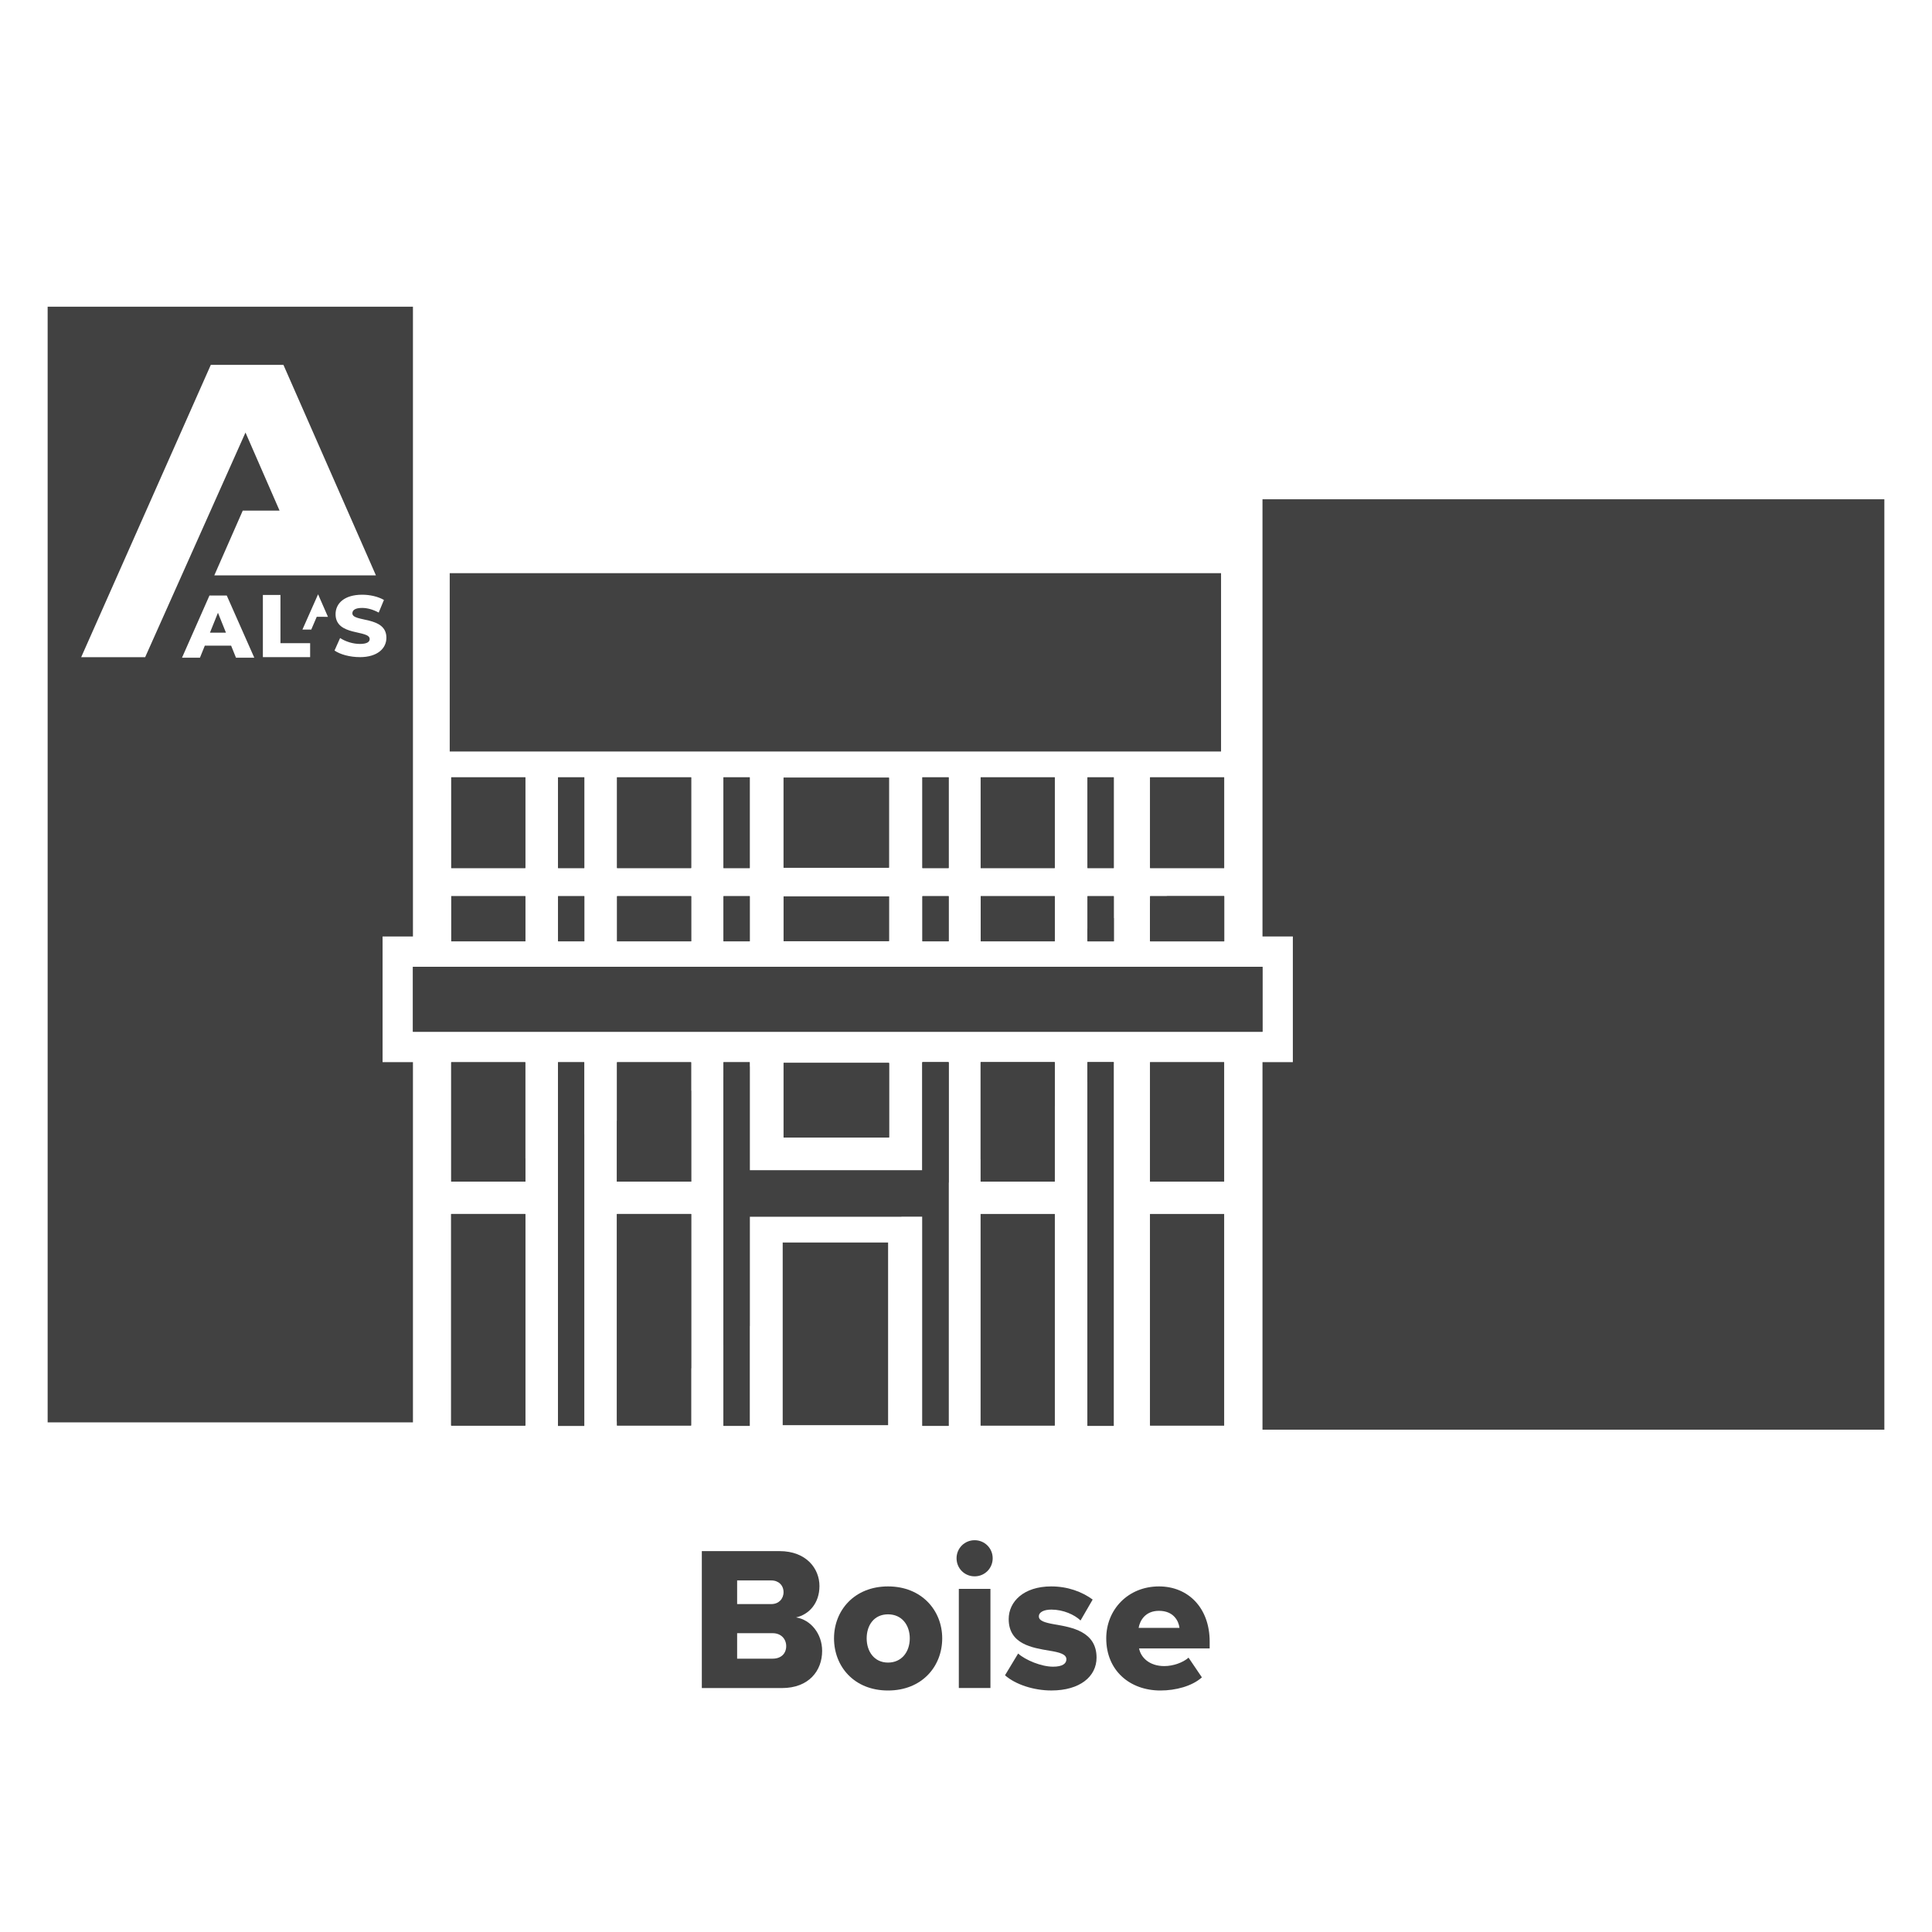 <?xml version="1.0" encoding="UTF-8"?>
<svg id="Layer_1" data-name="Layer 1" xmlns="http://www.w3.org/2000/svg" xmlns:xlink="http://www.w3.org/1999/xlink" viewBox="0 0 800 800">
  <defs>
    <style>
      .cls-1 {
        fill: none;
      }

      .cls-2 {
        clip-path: url(#clippath);
      }

      .cls-3 {
        fill: #414141;
      }

      .cls-4 {
        isolation: isolate;
      }
    </style>
    <clipPath id="clippath">
      <path class="cls-1" d="m324.47,371.18h43.64v18.52h-43.64v-18.52h0Zm0,68.98h43.64v30.83h-43.64v-30.83h0Zm-93.38-69.06h10.87v18.68h-10.87v-18.68Zm-44.23,0h30.68v18.68h-30.68v-18.68h0Zm68.66,0h30.68v18.68h-30.68v-18.68h0Zm194.8,0h10.87v18.68h-10.87v-18.68Zm25.91,0h30.68v18.68h-30.68v-18.68Zm-70.15,0h30.68v18.68h-30.68v-18.68Zm-106.49,0h10.87v18.68h-10.87v-18.68Zm82.36,0h10.87v18.68h-10.87v-18.68Zm-57.49-49.07h43.64v37.26h-43.64v-37.26Zm-93.38-.16h10.87v37.58h-10.87v-37.58Zm-44.23,0h30.68v37.58h-30.68v-37.58h0Zm68.66,0h30.68v37.58h-30.68v-37.58h0Zm194.8,0h10.87v37.58h-10.87v-37.58Zm25.91,0h30.68v37.58h-30.68v-37.58Zm-70.15,0h30.68v37.58h-30.68v-37.58Zm-106.49,0h10.87v37.58h-10.87v-37.58Zm82.36,0h10.87v37.58h-10.87v-37.58Zm94.27,180.83h30.68v87.57h-30.68v-87.57Zm0-62.85h30.68v49.44h-30.68v-49.44Zm-70.15,0h30.68v49.44h-30.68v-49.44Zm0,62.85h30.68v87.57h-30.68v-87.57Zm-150.57-62.85h30.68v49.44h-30.68v-49.44Zm0,62.85h30.68v87.57h-30.68v-87.57Zm-68.66,0h30.68v87.57h-30.68v-87.57Zm0-62.85h30.68v49.44h-30.68v-49.44Zm44.23,0h10.87v150.57h-10.87v-150.57h0Zm219.23,0h10.87v150.57h-10.87v-150.57h0Zm-68.36,44.83h-71.49v-44.83h-10.87v150.57h10.87v-86.68h71.49v86.68h10.87v-150.57h-10.87v44.83Z"/>
    </clipPath>
  </defs>
  <path class="cls-3" d="m324.47,371.18h43.64v18.52h-43.64v-18.52h0Zm0,68.98h43.64v30.83h-43.64v-30.83h0Zm-93.38-69.06h10.87v18.68h-10.87v-18.68Zm-44.23,0h30.68v18.68h-30.68v-18.68h0Zm68.66,0h30.68v18.68h-30.68v-18.68h0Zm194.8,0h10.87v18.68h-10.87v-18.68Zm25.91,0h30.68v18.68h-30.68v-18.68Zm-70.15,0h30.68v18.68h-30.68v-18.68Zm-106.49,0h10.87v18.68h-10.87v-18.68Zm82.36,0h10.87v18.68h-10.87v-18.68Zm-57.49-49.07h43.64v37.26h-43.64v-37.26Zm-93.38-.16h10.87v37.58h-10.87v-37.58Zm-44.23,0h30.68v37.58h-30.68v-37.58h0Zm68.66,0h30.68v37.58h-30.68v-37.58h0Zm194.8,0h10.87v37.58h-10.87v-37.58Zm25.91,0h30.68v37.58h-30.68v-37.58Zm-70.15,0h30.68v37.58h-30.68v-37.58Zm-106.49,0h10.87v37.58h-10.87v-37.58Zm82.36,0h10.87v37.58h-10.87v-37.58Zm94.27,180.83h30.68v87.57h-30.68v-87.57Zm0-62.85h30.68v49.44h-30.68v-49.44Zm-70.15,0h30.68v49.44h-30.68v-49.44Zm0,62.85h30.68v87.57h-30.68v-87.57Zm-150.57-62.85h30.68v49.44h-30.68v-49.44Zm0,62.85h30.68v87.57h-30.68v-87.57Zm-68.66,0h30.68v87.57h-30.68v-87.57Zm0-62.85h30.68v49.44h-30.68v-49.44Zm44.23,0h10.87v150.57h-10.87v-150.57h0Zm219.23,0h10.87v150.57h-10.87v-150.57h0Zm-68.36,44.83h-71.49v-44.83h-10.87v150.57h10.87v-86.68h71.49v86.68h10.87v-150.57h-10.87v44.83Z"/>
  <g class="cls-2">
    <g>
      <polygon class="cls-3" points="-115.67 856.53 608.92 333.65 613.86 163.15 -110.73 163.15 -115.67 856.53"/>
      <polygon class="cls-3" points="625.26 313.15 111.11 523.06 108.58 731.26 622.73 731.26 625.26 313.15"/>
    </g>
  </g>
  <rect class="cls-3" x="324.1" y="514.5" width="43.64" height="75.63"/>
  <rect class="cls-3" x="186.22" y="237.34" width="319.39" height="73.84"/>
  <polygon class="cls-3" points="86.94 261.97 93.56 261.97 90.25 253.73 86.94 261.97"/>
  <rect class="cls-3" x="170.99" y="400.34" width="351.78" height="26.9"/>
  <polygon class="cls-3" points="522.77 206.74 522.77 224.33 522.77 226.31 522.77 277.66 522.77 279.64 522.77 330.01 522.77 331.99 522.77 382.36 522.77 384.35 522.77 387.77 535.34 387.77 535.34 400.34 535.34 427.24 535.34 439.81 522.77 439.81 522.77 487.07 522.77 489.05 522.77 539.42 522.77 541.41 522.77 592 548.56 592 550.54 592 650.53 592 652.51 592 745.47 592 747.45 592 780.27 592 780.27 541.41 780.27 539.42 780.27 489.05 780.27 487.07 780.27 436.7 780.27 434.71 780.27 384.35 780.27 382.36 780.27 331.99 780.27 330.01 780.27 279.64 780.27 277.66 780.27 226.31 780.27 224.33 780.27 206.74 522.77 206.74"/>
  <path class="cls-3" d="m170.99,439.81h-12.57v-52.03h12.57V127H19.73v461.96h151.26v-149.15h0Zm-110.87-167.69h-26.5l1.33-3,51.78-116.77.56-1.27h30.07l.56,1.27,36.43,82.91,1.31,2.99h-66.92l1.31-2.99,9.91-22.55.56-1.28h15.24l-14.11-32.33-40.97,91.74-.56,1.26v.02Zm37.6.23l-2.02-5h-10.89l-2.02,5h-7.43l11.37-25.75h7.17l11.4,25.75h-7.58Zm30.7-.25h-19.57v-25.75h7.28v19.97h12.29v5.78Zm2.74-16.7l-2.27,5.29h-3.66l6.48-14.61,4.09,9.34-4.64-.02h0Zm17.83,16.7c-4.08,0-8.13-1.1-10.47-2.73l2.31-5.18c2.2,1.46,5.33,2.45,8.2,2.45s4.05-.82,4.05-2.02c0-3.94-14.13-1.06-14.13-10.3,0-4.44,3.62-8.06,11.01-8.06,3.23,0,6.57.75,9.02,2.17l-2.17,5.22c-2.38-1.28-4.72-1.92-6.89-1.92-2.95,0-4.01.99-4.01,2.24,0,3.8,14.09.96,14.09,10.12,0,4.33-3.62,8.02-11.01,8.02h0Z"/>
  <polygon class="cls-3" points="170.99 400.34 170.99 400.34 170.99 427.24 170.99 427.24 522.77 427.24 522.77 400.34 170.99 400.34"/>
  <g class="cls-4">
    <g class="cls-4">
      <path class="cls-3" d="m290.61,698.98v-56.7h32.13c11.22,0,16.58,7.31,16.58,14.45s-4.33,11.82-9.69,13.01c6.04.93,10.8,6.72,10.8,13.86,0,8.25-5.53,15.39-16.66,15.39h-33.15Zm14.62-34.77h14.2c2.98,0,5.02-2.12,5.02-4.93s-2.04-4.85-5.02-4.85h-14.2v9.78Zm0,22.61h14.71c3.49,0,5.61-2.12,5.61-5.19,0-2.89-2.04-5.36-5.61-5.36h-14.71v10.54Z"/>
      <path class="cls-3" d="m345.35,678.41c0-11.56,8.42-21.51,22.36-21.51s22.44,9.95,22.44,21.51-8.33,21.59-22.44,21.59-22.36-10.03-22.36-21.59Zm31.37,0c0-5.44-3.23-9.95-9.01-9.95s-8.84,4.51-8.84,9.95,3.15,10.03,8.84,10.03,9.01-4.5,9.01-10.03Z"/>
      <path class="cls-3" d="m396.09,645.25c0-4.17,3.32-7.48,7.48-7.48s7.48,3.32,7.48,7.48-3.31,7.48-7.48,7.48-7.48-3.31-7.48-7.48Zm.94,53.72v-41.06h13.09v41.06h-13.09Z"/>
      <path class="cls-3" d="m421.59,684.7c3.06,2.72,9.61,5.44,14.45,5.44,3.91,0,5.53-1.28,5.53-3.06,0-2.12-2.81-2.89-7.06-3.57-6.97-1.19-16.83-2.63-16.83-13.09,0-7.23,6.21-13.52,17.6-13.52,6.89,0,12.75,2.21,17.17,5.44l-5.02,8.67c-2.46-2.38-7.14-4.51-12.07-4.51-3.06,0-5.19,1.02-5.19,2.81s2.21,2.55,6.55,3.31c6.97,1.19,17.34,2.89,17.34,13.77,0,7.82-6.89,13.6-18.7,13.6-7.31,0-14.88-2.47-19.21-6.29l5.44-9.01Z"/>
      <path class="cls-3" d="m479.9,656.9c12.16,0,21,8.93,21,22.87v2.81h-29.24c.76,3.83,4.33,7.31,10.46,7.31,3.66,0,7.74-1.45,10.03-3.49l5.53,8.16c-4.08,3.66-10.88,5.44-17.17,5.44-12.67,0-22.44-8.25-22.44-21.59,0-11.9,9.01-21.51,21.85-21.51Zm-8.42,17.17h16.92c-.34-2.89-2.46-7.06-8.5-7.06-5.7,0-7.91,4.08-8.42,7.06Z"/>
    </g>
  </g>
</svg>